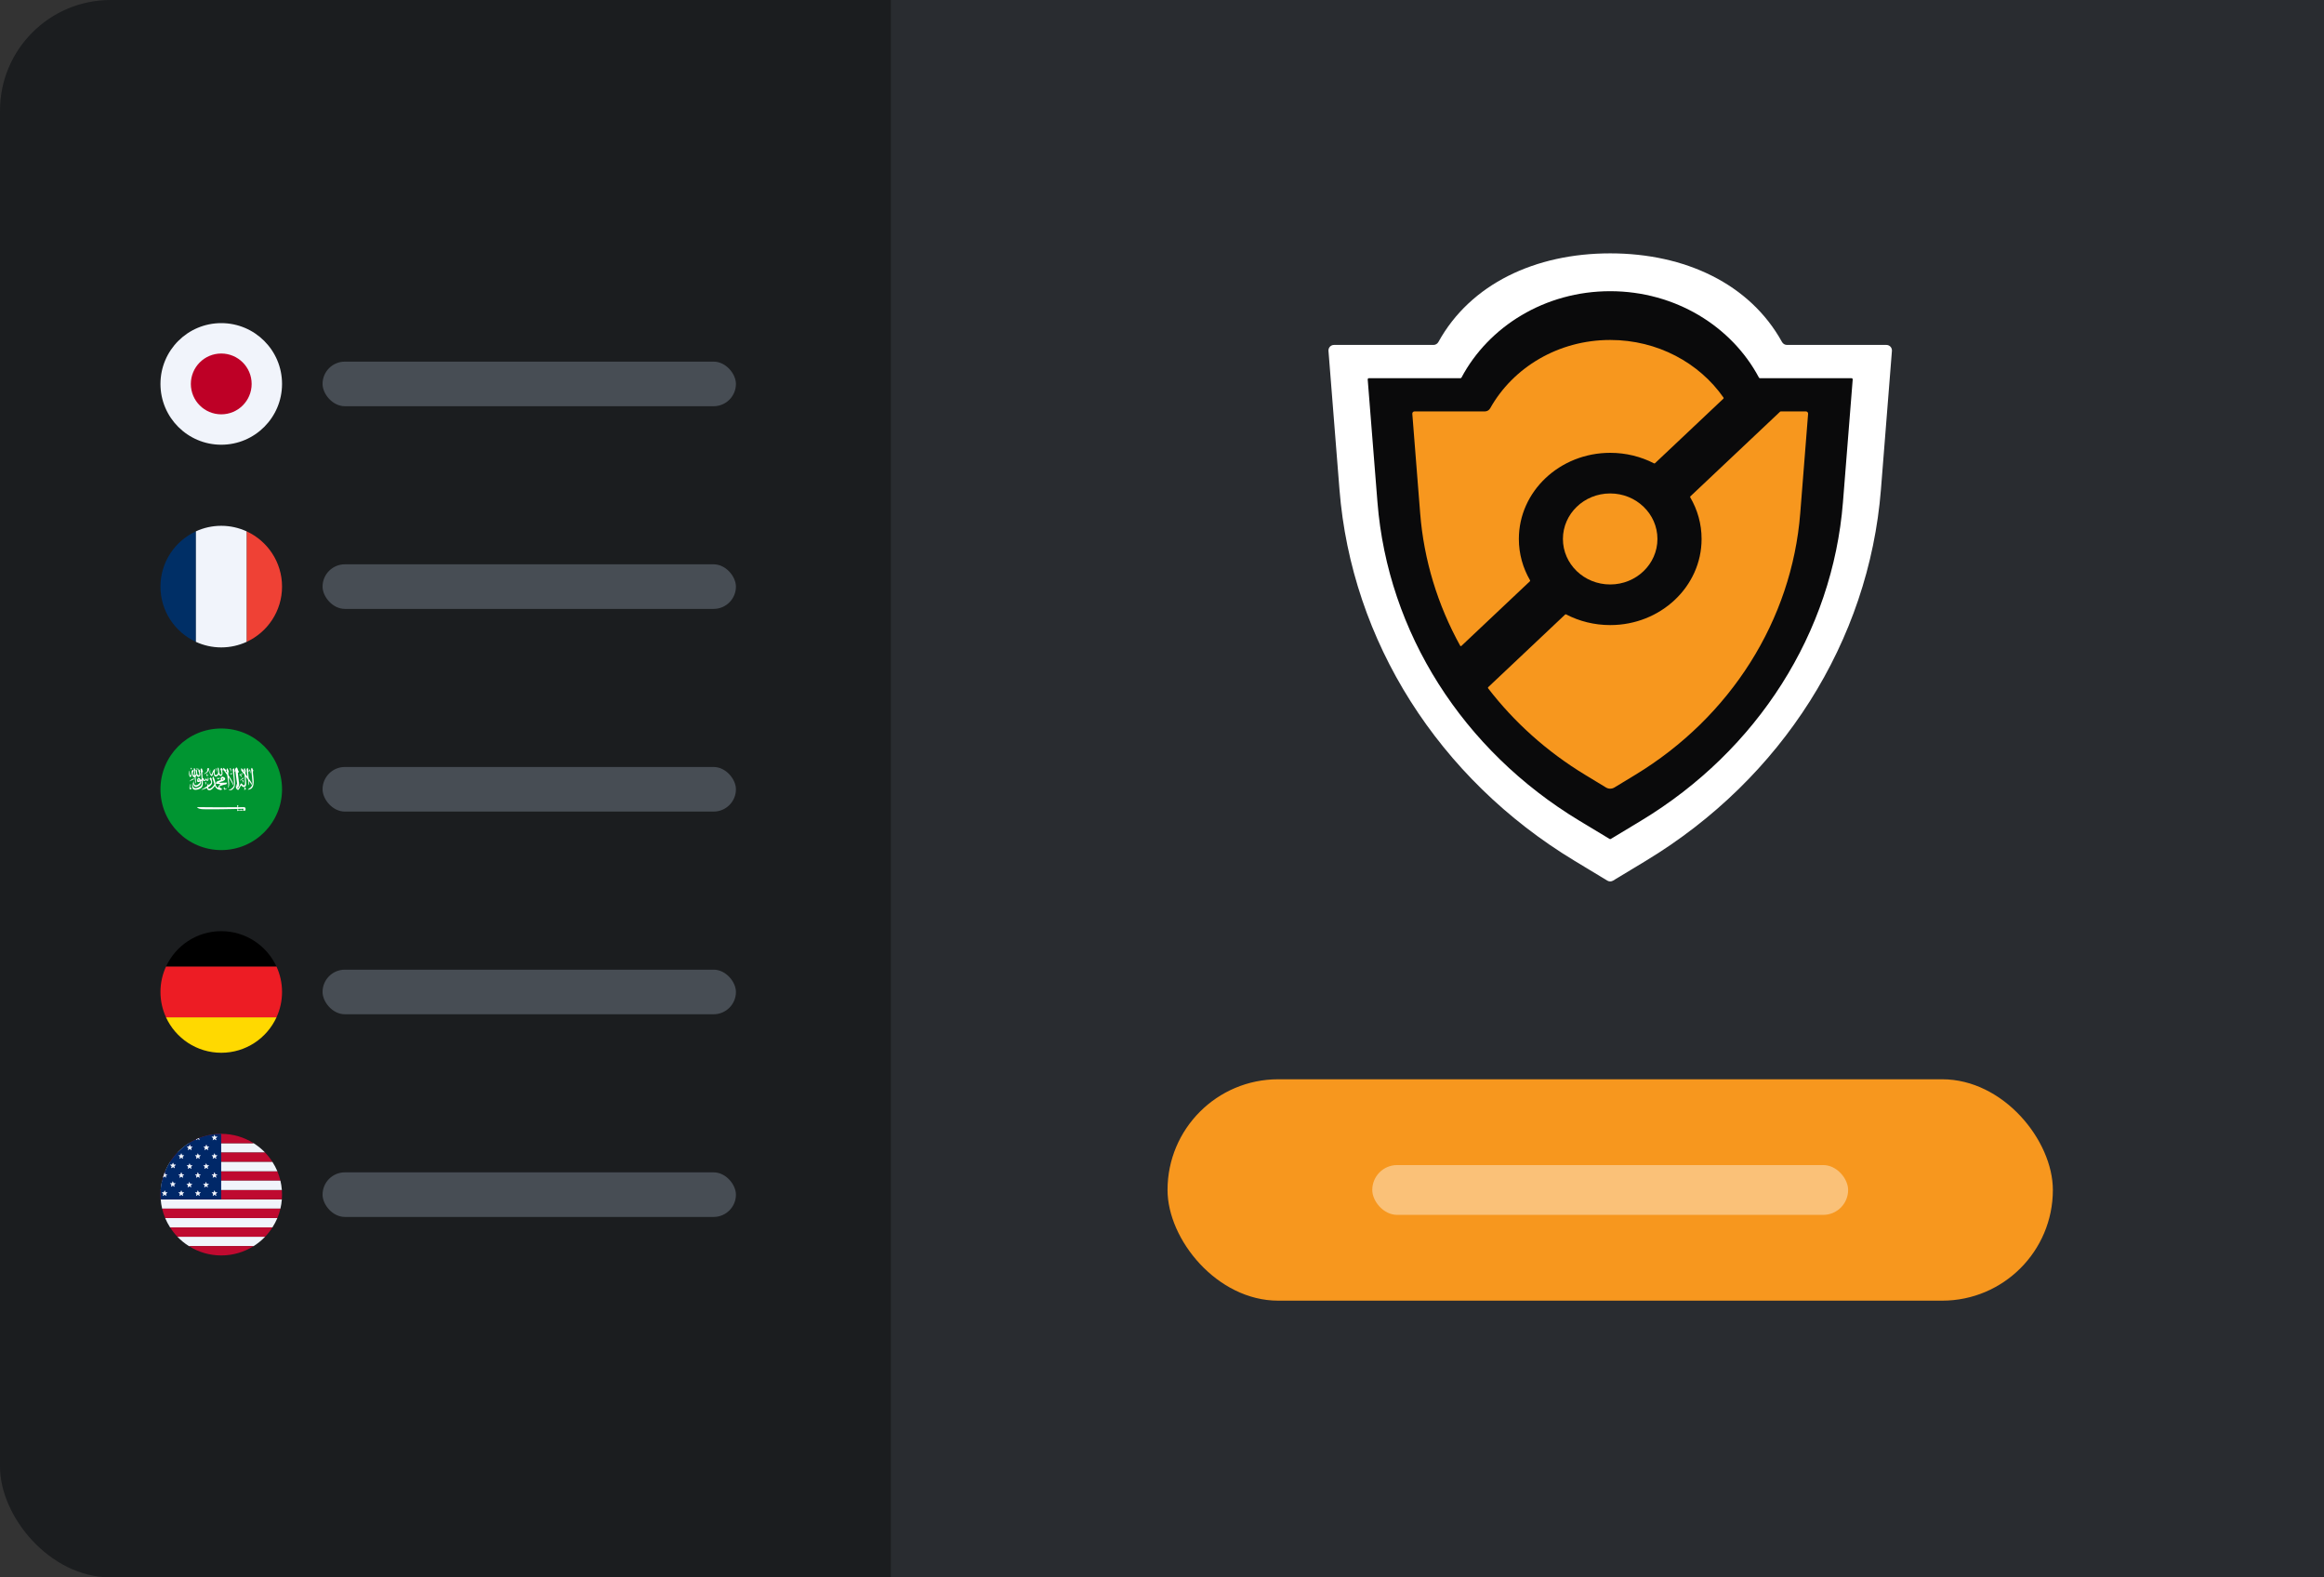 <?xml version="1.0" encoding="UTF-8"?> <svg xmlns="http://www.w3.org/2000/svg" width="420" height="285" viewBox="0 0 420 285" fill="none"><rect x="0" y="0" width="420" height="285" fill="#333333" stroke="none"/><rect width="420" height="285" rx="20" fill="#1B1D1F"></rect><path d="M50.972 69.366C50.972 75.432 46.052 80.352 39.986 80.352C33.92 80.352 29 75.432 29 69.366C29 63.3 33.92 58.38 39.986 58.38C46.052 58.38 50.972 63.295 50.972 69.366Z" fill="#F1F4FB"></path><path d="M45.478 69.367C45.478 72.402 43.021 74.859 39.985 74.859C36.95 74.859 34.492 72.402 34.492 69.367C34.492 66.331 36.95 63.873 39.985 63.873C43.016 63.873 45.478 66.331 45.478 69.367Z" fill="#BE0026"></path><rect x="58.295" y="65.338" width="74.704" height="8.056" rx="4.028" fill="#474D54"></rect><path d="M29 105.986C29 110.418 31.628 114.238 35.408 115.972V96C31.628 97.734 29 101.553 29 105.986Z" fill="#002F66"></path><path d="M50.972 105.986C50.972 101.553 48.344 97.734 44.565 96V115.972C48.344 114.238 50.972 110.418 50.972 105.986Z" fill="#EF4135"></path><path d="M39.984 95C38.351 95 36.798 95.357 35.406 96V115.972C36.798 116.61 38.351 116.972 39.984 116.972C41.618 116.972 43.166 116.61 44.563 115.972V96C43.166 95.362 41.618 95 39.984 95Z" fill="#F1F4FB"></path><rect x="58.295" y="101.958" width="74.704" height="8.056" rx="4.028" fill="#474D54"></rect><path d="M50.972 142.606C50.972 148.671 46.052 153.591 39.986 153.591C33.92 153.591 29 148.671 29 142.606C29 136.54 33.92 131.62 39.986 131.62C46.052 131.62 50.972 136.54 50.972 142.606Z" fill="#009531"></path><path d="M39.103 139.204C39.118 139.289 39.103 139.374 39.108 139.455C39.113 139.455 39.123 139.455 39.128 139.455C39.143 139.41 39.153 139.369 39.163 139.324C39.173 139.194 39.178 139.053 39.138 138.927C39.123 138.882 39.103 138.837 39.067 138.807C39.032 138.802 39.012 138.837 38.992 138.862C38.967 138.892 38.992 138.927 39.012 138.957C39.062 139.033 39.087 139.118 39.103 139.204ZM40.354 139.123C40.379 139.183 40.454 139.189 40.49 139.239C40.686 139.495 40.882 139.756 41.057 140.023C41.073 140.133 41.088 140.244 41.103 140.354L41.108 140.359C41.113 140.42 41.123 140.475 41.133 140.535C41.178 140.917 41.238 141.294 41.264 141.681C41.264 141.847 41.284 142.018 41.233 142.179C41.218 142.234 41.213 142.294 41.218 142.35C41.264 142.35 41.279 142.299 41.294 142.269C41.394 142.028 41.419 141.767 41.414 141.505L41.409 141.5C41.409 141.254 41.359 141.018 41.344 140.777C41.339 140.651 41.324 140.53 41.319 140.41C41.565 140.797 41.816 141.184 42.012 141.596C42.058 141.686 42.083 141.787 42.143 141.872C42.153 141.872 42.168 141.867 42.173 141.867C42.178 141.706 42.123 141.546 42.063 141.395C41.962 141.149 41.831 140.912 41.691 140.681C41.565 140.47 41.434 140.264 41.304 140.063C41.269 140.013 41.279 139.942 41.274 139.887C41.264 139.761 41.264 139.631 41.264 139.505C41.284 139.525 41.314 139.54 41.344 139.535C41.349 139.525 41.359 139.51 41.359 139.505C41.364 139.445 41.344 139.39 41.324 139.334C41.274 139.183 41.208 139.043 41.148 138.897C41.138 138.867 41.118 138.832 41.083 138.827C41.037 138.817 41.012 138.862 40.997 138.897C40.977 138.947 40.957 139.003 40.947 139.058C40.937 139.108 40.967 139.158 40.997 139.199C40.997 139.359 41.032 139.515 41.042 139.671C41.037 139.661 41.037 139.651 41.032 139.646C40.942 139.52 40.856 139.39 40.771 139.264C40.821 139.274 40.872 139.294 40.917 139.269C40.922 139.209 40.877 139.168 40.846 139.128C40.726 139.003 40.595 138.892 40.465 138.776C40.434 138.746 40.399 138.741 40.359 138.746C40.354 138.751 40.349 138.766 40.339 138.776C40.334 138.847 40.354 138.917 40.349 138.988C40.354 139.028 40.339 139.078 40.354 139.123ZM41.585 139.003C41.625 139.038 41.656 139.088 41.676 139.138C41.716 139.234 41.661 139.329 41.681 139.425C41.721 139.415 41.741 139.369 41.756 139.334C41.821 139.183 41.781 139.008 41.706 138.867C41.686 138.827 41.651 138.766 41.595 138.776C41.56 138.822 41.52 138.877 41.53 138.937C41.54 138.967 41.565 138.987 41.585 139.003ZM38.243 140.204C38.319 140.209 38.369 140.138 38.394 140.078C38.454 139.937 38.505 139.787 38.555 139.636C38.575 139.581 38.59 139.52 38.635 139.475C38.64 139.475 38.655 139.48 38.66 139.48C38.66 139.515 38.665 139.545 38.665 139.575C38.65 139.721 38.645 139.872 38.68 140.013C38.706 140.113 38.756 140.214 38.841 140.269C38.932 140.329 39.052 140.319 39.148 140.279C39.304 140.214 39.439 140.093 39.52 139.942C39.605 140.053 39.711 140.169 39.856 140.199C39.962 140.224 40.068 140.158 40.123 140.068C40.208 139.932 40.233 139.766 40.218 139.611C40.203 139.5 40.183 139.39 40.158 139.284C40.143 139.229 40.118 139.178 40.108 139.123C40.153 139.128 40.178 139.168 40.213 139.189C40.233 139.199 40.258 139.194 40.279 139.194C40.284 139.158 40.284 139.118 40.269 139.088C40.233 138.982 40.178 138.882 40.098 138.807C40.062 138.776 40.027 138.736 39.977 138.741C39.952 138.776 39.932 138.812 39.917 138.847C39.897 138.897 39.831 138.922 39.836 138.988C39.871 139.058 39.892 139.128 39.922 139.199C39.962 139.324 40.002 139.45 40.022 139.581C40.037 139.681 40.052 139.787 40.012 139.882C39.992 139.932 39.942 139.967 39.886 139.962C39.821 139.952 39.771 139.907 39.741 139.852C39.66 139.721 39.62 139.57 39.595 139.425C39.59 139.279 39.585 139.133 39.555 138.988C39.535 138.877 39.51 138.766 39.449 138.671C39.439 138.671 39.429 138.671 39.419 138.671C39.379 138.726 39.359 138.797 39.324 138.857C39.294 138.912 39.334 138.967 39.344 139.023C39.379 139.204 39.419 139.385 39.414 139.57C39.414 139.666 39.394 139.766 39.339 139.847C39.288 139.922 39.203 139.973 39.123 140.013C39.057 140.038 38.977 140.053 38.912 140.013C38.841 139.973 38.811 139.887 38.811 139.807C38.806 139.616 38.801 139.42 38.831 139.234C38.836 139.173 38.861 139.108 38.846 139.048C38.836 139.018 38.816 138.987 38.786 138.967C38.746 138.947 38.711 138.977 38.691 139.008C38.61 139.108 38.55 139.224 38.489 139.339C38.409 139.5 38.334 139.666 38.283 139.837C38.268 139.882 38.228 139.947 38.168 139.922C38.087 139.887 38.047 139.797 38.017 139.721C38.007 139.691 38.002 139.661 37.997 139.631C37.977 139.51 37.972 139.385 37.982 139.264C37.987 139.189 38.017 139.118 38.017 139.043C38.012 139.043 38.002 139.043 37.997 139.043C37.937 139.163 37.907 139.299 37.886 139.435C37.861 139.651 37.927 139.882 38.062 140.053C38.108 140.128 38.163 140.194 38.243 140.204ZM40.469 142.621C40.49 142.671 40.545 142.681 40.59 142.681C40.721 142.681 40.821 142.591 40.917 142.52C40.947 142.49 40.997 142.47 41.007 142.42C40.982 142.42 40.957 142.42 40.937 142.43C40.826 142.47 40.731 142.546 40.61 142.556C40.6 142.541 40.585 142.531 40.585 142.51C40.575 142.425 40.635 142.345 40.625 142.254C40.55 142.244 40.49 142.294 40.429 142.335C40.394 142.36 40.349 142.375 40.334 142.42C40.389 142.425 40.434 142.39 40.49 142.385C40.5 142.465 40.439 142.541 40.469 142.621ZM37.972 140.827C38.022 140.942 38.082 141.048 38.133 141.159C38.163 141.224 38.183 141.294 38.168 141.365C38.153 141.455 38.092 141.525 38.027 141.586C37.907 141.691 37.786 141.802 37.65 141.887C37.65 141.837 37.65 141.787 37.65 141.731C37.65 141.666 37.67 141.596 37.65 141.53C37.645 141.53 37.63 141.53 37.625 141.53C37.56 141.646 37.514 141.772 37.469 141.897C37.454 141.948 37.439 141.998 37.429 142.048C37.429 142.063 37.414 142.068 37.404 142.078C37.183 142.229 36.947 142.37 36.71 142.495C36.61 142.551 36.504 142.596 36.409 142.656C36.409 142.666 36.404 142.681 36.404 142.691C36.429 142.696 36.454 142.701 36.479 142.696C36.801 142.606 37.112 142.5 37.414 142.36C37.429 142.47 37.454 142.596 37.54 142.676C37.63 142.777 37.781 142.787 37.907 142.777C38.117 142.747 38.288 142.616 38.439 142.47C38.585 142.324 38.711 142.169 38.826 141.998C38.892 142.164 38.982 142.314 39.118 142.43C39.329 142.621 39.615 142.706 39.892 142.737C39.947 142.737 40.022 142.752 40.052 142.691C40.072 142.621 40.103 142.551 40.098 142.48C40.042 142.44 39.977 142.425 39.912 142.405C39.826 142.37 39.741 142.33 39.691 142.249C39.655 142.204 39.655 142.134 39.696 142.088C39.751 142.018 39.846 141.993 39.927 141.963C40.178 141.872 40.434 141.792 40.696 141.742C40.771 141.721 40.851 141.731 40.912 141.686C40.962 141.641 40.977 141.571 40.997 141.51C41.012 141.475 41.012 141.435 41.007 141.4C40.932 141.39 40.861 141.4 40.791 141.405C40.49 141.42 40.193 141.425 39.897 141.425C39.776 141.425 39.655 141.425 39.53 141.42C39.721 141.314 39.932 141.239 40.138 141.164C40.178 141.138 40.218 141.179 40.264 141.179C40.264 141.159 40.264 141.143 40.264 141.123C40.374 141.078 40.49 141.038 40.575 140.953C40.645 140.887 40.696 140.797 40.691 140.696C40.691 140.591 40.615 140.51 40.53 140.46C40.424 140.395 40.309 140.324 40.183 140.329C40.113 140.329 40.047 140.365 40.002 140.42C39.942 140.5 39.887 140.591 39.867 140.696C39.861 140.777 39.892 140.857 39.932 140.922C39.756 140.973 39.585 141.038 39.414 141.103C39.329 141.138 39.243 141.164 39.173 141.214C39.103 141.259 39.072 141.344 39.052 141.42C39.037 141.475 39.007 141.53 39.022 141.586C39.052 141.616 39.097 141.611 39.138 141.621C39.253 141.626 39.374 141.626 39.489 141.636C39.6 141.646 39.716 141.661 39.806 141.726C39.821 141.736 39.841 141.747 39.846 141.767C39.701 141.827 39.555 141.917 39.495 142.073C39.459 142.154 39.469 142.244 39.489 142.33C39.324 142.284 39.158 142.199 39.077 142.053C38.977 141.877 38.967 141.666 38.932 141.47C38.912 141.339 38.881 141.214 38.856 141.083V141.103C38.801 140.862 38.7 140.636 38.6 140.41C38.58 140.365 38.565 140.314 38.535 140.274C38.479 140.304 38.464 140.38 38.439 140.435C38.404 140.5 38.389 140.576 38.414 140.646C38.484 140.842 38.55 141.033 38.61 141.234L38.615 141.244C38.635 141.324 38.665 141.405 38.685 141.485L38.691 141.49C38.706 141.556 38.726 141.621 38.746 141.691C38.64 141.897 38.505 142.088 38.334 142.244C38.208 142.355 38.067 142.465 37.896 142.495C37.816 142.505 37.725 142.51 37.66 142.455C37.61 142.41 37.6 142.335 37.605 142.269C37.781 142.179 37.937 142.048 38.072 141.907C38.183 141.802 38.278 141.671 38.324 141.525C38.354 141.405 38.344 141.279 38.324 141.164C38.313 141.133 38.309 141.098 38.298 141.068C38.278 141.003 38.258 140.932 38.228 140.867C38.253 140.862 38.278 140.857 38.303 140.852C38.309 140.782 38.263 140.721 38.228 140.671C38.183 140.611 38.133 140.545 38.077 140.5C38.057 140.48 38.017 140.47 37.997 140.495C37.962 140.535 37.947 140.586 37.922 140.631C37.901 140.676 37.876 140.726 37.886 140.777C37.891 140.792 37.942 140.812 37.972 140.827ZM40.148 140.641C40.228 140.646 40.289 140.701 40.354 140.736C40.379 140.751 40.399 140.767 40.419 140.787C40.339 140.832 40.243 140.837 40.153 140.857C40.138 140.797 40.138 140.731 40.128 140.671C40.133 140.661 40.143 140.646 40.148 140.641ZM39.59 140.646C39.58 140.646 39.57 140.646 39.56 140.651C39.53 140.616 39.51 140.581 39.495 140.54C39.484 140.51 39.474 140.47 39.439 140.46C39.419 140.505 39.419 140.555 39.419 140.606C39.409 140.626 39.404 140.651 39.394 140.676C39.379 140.676 39.364 140.676 39.349 140.676C39.309 140.621 39.294 140.555 39.278 140.49C39.273 140.485 39.263 140.47 39.263 140.465C39.238 140.56 39.228 140.671 39.288 140.762C39.309 140.797 39.354 140.822 39.389 140.807C39.434 140.792 39.444 140.741 39.464 140.701C39.474 140.701 39.484 140.701 39.495 140.701C39.52 140.726 39.54 140.756 39.58 140.756C39.64 140.762 39.685 140.701 39.696 140.651C39.711 140.566 39.685 140.47 39.64 140.395C39.605 140.45 39.625 140.515 39.62 140.576C39.605 140.596 39.6 140.621 39.59 140.646ZM45.178 139.54C45.188 139.601 45.178 139.666 45.199 139.721C45.204 139.721 45.219 139.721 45.224 139.721C45.264 139.641 45.269 139.55 45.269 139.465C45.264 139.304 45.234 139.133 45.143 138.998C45.088 138.993 45.068 139.058 45.048 139.098C45.028 139.133 45.043 139.173 45.063 139.204C45.128 139.299 45.163 139.42 45.178 139.54ZM43.917 141.4C43.972 141.395 43.992 141.334 44.018 141.289C44.053 141.169 44.002 141.038 43.917 140.947C43.897 140.922 43.862 140.912 43.832 140.922C43.791 140.947 43.761 140.993 43.766 141.043C43.827 141.083 43.892 141.123 43.917 141.194C43.952 141.264 43.902 141.334 43.917 141.4ZM43.314 140.103C43.329 140.103 43.349 140.108 43.364 140.103C43.389 140.103 43.394 140.073 43.41 140.058C43.48 140.128 43.52 140.219 43.56 140.304C43.575 140.334 43.59 140.37 43.615 140.395C43.651 140.4 43.656 140.349 43.661 140.324C43.666 140.199 43.656 140.073 43.661 139.952C43.671 139.927 43.676 139.892 43.701 139.872C43.746 139.867 43.776 139.907 43.822 139.897C43.822 139.872 43.832 139.847 43.822 139.822C43.801 139.787 43.781 139.751 43.766 139.711C43.756 139.706 43.741 139.701 43.731 139.691C43.671 139.721 43.621 139.771 43.6 139.837C43.59 139.917 43.6 140.003 43.611 140.083C43.615 140.123 43.615 140.163 43.595 140.199C43.56 140.158 43.545 140.098 43.52 140.048C43.485 139.973 43.45 139.902 43.394 139.842C43.374 139.842 43.344 139.837 43.329 139.857C43.304 139.877 43.304 139.907 43.304 139.932C43.314 139.967 43.314 140.008 43.304 140.048C43.304 140.078 43.309 140.088 43.314 140.103ZM41.746 139.641C41.721 139.686 41.721 139.736 41.701 139.787C41.696 139.807 41.676 139.807 41.661 139.807C41.645 139.771 41.625 139.731 41.61 139.691C41.605 139.691 41.595 139.686 41.59 139.686C41.565 139.761 41.58 139.842 41.62 139.907C41.681 139.917 41.716 139.867 41.761 139.842C41.796 139.857 41.826 139.882 41.857 139.902C41.887 139.912 41.912 139.892 41.937 139.877C41.942 139.867 41.947 139.852 41.952 139.837C41.962 139.756 41.962 139.681 41.937 139.606C41.927 139.606 41.922 139.611 41.912 139.611C41.907 139.621 41.902 139.636 41.897 139.651C41.877 139.701 41.882 139.777 41.821 139.797C41.786 139.761 41.776 139.711 41.766 139.661C41.761 139.656 41.751 139.646 41.746 139.641ZM37.153 141.827C37.163 141.822 37.178 141.817 37.183 141.812C37.228 141.757 37.253 141.686 37.268 141.616C37.288 141.546 37.273 141.47 37.263 141.4C37.253 141.324 37.117 141.279 37.082 141.36C37.057 141.405 37.037 141.465 37.072 141.51C37.102 141.546 37.153 141.525 37.188 141.525C37.188 141.581 37.193 141.636 37.183 141.691C37.173 141.742 37.158 141.782 37.153 141.827ZM42.073 139.214C42.098 139.4 42.123 139.586 42.148 139.772C42.183 140.058 42.213 140.344 42.233 140.631C42.254 140.917 42.264 141.204 42.284 141.485C42.294 141.596 42.299 141.706 42.294 141.822C42.284 141.978 42.203 142.128 42.098 142.244C41.962 142.395 41.811 142.541 41.63 142.631C41.54 142.681 41.424 142.686 41.339 142.747C41.339 142.752 41.339 142.767 41.339 142.772C41.404 142.797 41.475 142.787 41.545 142.782C41.671 142.772 41.801 142.767 41.912 142.706C42.048 142.626 42.143 142.495 42.243 142.38C42.374 142.234 42.429 142.038 42.455 141.842C42.475 141.651 42.48 141.46 42.465 141.274C42.46 140.968 42.434 140.661 42.399 140.354C42.369 140.033 42.319 139.711 42.334 139.385C42.359 139.41 42.394 139.42 42.434 139.415C42.44 139.379 42.44 139.349 42.429 139.319C42.399 139.229 42.379 139.138 42.354 139.048C42.349 139.023 42.339 138.998 42.334 138.967L42.329 138.957C42.314 138.902 42.299 138.847 42.269 138.797C42.249 138.802 42.223 138.797 42.213 138.817C42.173 138.872 42.118 138.912 42.073 138.967C42.032 139.008 42.042 139.073 42.053 139.123C42.058 139.153 42.068 139.183 42.073 139.214ZM43.862 140.581C43.721 140.711 43.555 140.812 43.414 140.942C43.384 140.968 43.379 141.003 43.379 141.038C43.435 141.038 43.475 140.998 43.515 140.968C43.626 140.877 43.746 140.807 43.872 140.736C43.912 140.711 43.967 140.696 44.002 140.656C44.018 140.606 44.008 140.545 43.998 140.495C43.932 140.495 43.902 140.545 43.862 140.581ZM44.435 140.621C44.435 140.51 44.415 140.405 44.415 140.299C44.54 140.48 44.676 140.666 44.802 140.847C44.822 140.882 44.822 140.917 44.832 140.953C44.852 141.078 44.867 141.209 44.882 141.339C44.892 141.49 44.887 141.646 44.882 141.797C44.887 141.822 44.877 141.877 44.917 141.872C44.952 141.812 44.967 141.742 44.983 141.676C44.992 141.596 44.987 141.515 44.998 141.44C44.987 141.319 44.987 141.194 44.977 141.073C45.118 141.259 45.254 141.445 45.38 141.641C45.42 141.706 45.455 141.782 45.5 141.842C45.505 141.842 45.52 141.842 45.52 141.842C45.525 141.742 45.525 141.646 45.505 141.551C45.445 141.339 45.304 141.169 45.184 140.993C45.103 140.872 45.018 140.757 44.942 140.636C44.927 140.495 44.917 140.354 44.907 140.214C44.887 140.008 44.852 139.596 44.852 139.596C44.852 139.535 44.847 139.475 44.847 139.415C44.862 139.425 44.877 139.43 44.892 139.44C44.902 139.435 44.917 139.43 44.927 139.425C44.942 139.39 44.942 139.354 44.932 139.319C44.897 139.194 44.867 139.063 44.832 138.937C44.807 138.867 44.797 138.797 44.751 138.746C44.726 138.746 44.701 138.756 44.686 138.776C44.641 138.832 44.606 138.897 44.581 138.957C44.555 139.008 44.59 139.053 44.59 139.103C44.596 139.359 44.626 139.616 44.661 139.877C44.686 140.033 44.716 140.189 44.736 140.349C44.621 140.189 44.505 140.028 44.389 139.867C44.385 139.696 44.364 139.525 44.359 139.359C44.385 139.374 44.41 139.385 44.435 139.39C44.435 139.364 44.435 139.334 44.425 139.309C44.374 139.143 44.314 138.988 44.254 138.827C44.244 138.807 44.229 138.761 44.199 138.776C44.133 138.832 44.093 138.912 44.073 138.993C44.053 139.063 44.083 139.128 44.108 139.189C44.113 139.294 44.133 139.4 44.138 139.505C44.073 139.425 44.018 139.334 43.957 139.249C43.977 139.249 43.998 139.249 44.023 139.249C44.028 139.239 44.038 139.229 44.043 139.219C44.038 139.194 44.033 139.173 44.013 139.153C43.917 139.053 43.801 138.972 43.716 138.862C43.686 138.827 43.646 138.786 43.595 138.812C43.595 138.832 43.59 138.847 43.59 138.867C43.595 138.952 43.595 139.033 43.585 139.113C43.57 139.209 43.641 139.279 43.696 139.344C43.862 139.545 44.018 139.756 44.183 139.957C44.199 140.028 44.194 140.098 44.203 140.169C44.209 140.274 44.224 140.375 44.224 140.48L44.229 140.485C44.249 140.862 44.289 141.234 44.269 141.606C44.264 141.676 44.244 141.752 44.199 141.812C44.168 141.857 44.113 141.882 44.063 141.892C43.998 141.902 43.942 141.862 43.897 141.822C43.812 141.747 43.771 141.636 43.681 141.566C43.646 141.535 43.59 141.535 43.555 141.566C43.495 141.621 43.455 141.691 43.414 141.762C43.314 141.922 43.229 142.093 43.148 142.264C43.123 142.314 43.098 142.365 43.053 142.4C43.017 142.43 42.967 142.43 42.937 142.4C42.897 142.36 42.877 142.304 42.847 142.254C42.877 142.279 42.912 142.299 42.947 142.294C43.013 142.294 43.058 142.239 43.088 142.189C43.158 142.058 43.203 141.912 43.218 141.767C43.244 141.551 43.193 141.334 43.153 141.123C43.143 140.988 43.118 140.847 43.108 140.711L43.103 140.706C43.083 140.495 43.053 140.284 43.028 140.073C43.013 139.912 42.987 139.756 42.982 139.596C43.043 139.601 43.118 139.586 43.143 139.525C43.178 139.465 43.148 139.395 43.118 139.339C43.043 139.229 42.997 139.098 42.952 138.972C42.927 138.897 42.912 138.822 42.872 138.751C42.847 138.711 42.806 138.676 42.756 138.676C42.706 138.671 42.656 138.701 42.63 138.741C42.57 138.817 42.515 138.902 42.5 139.003C42.475 139.128 42.505 139.259 42.54 139.379C42.57 139.495 42.58 139.611 42.595 139.726C42.636 140.023 42.676 140.324 42.711 140.616C42.736 140.807 42.761 140.998 42.786 141.189C42.816 141.46 42.882 141.726 42.852 141.998C42.842 142.053 42.827 142.113 42.811 142.169C42.806 142.088 42.781 142.008 42.781 141.922C42.776 141.827 42.791 141.726 42.766 141.631C42.761 141.631 42.751 141.626 42.746 141.626C42.711 141.706 42.696 141.787 42.676 141.872C42.646 142.043 42.605 142.219 42.656 142.39C42.691 142.505 42.791 142.576 42.877 142.646C42.927 142.681 42.972 142.722 43.033 142.722C43.078 142.722 43.113 142.686 43.138 142.656C43.244 142.52 43.324 142.36 43.394 142.204C43.435 142.113 43.48 142.013 43.55 141.938C43.57 141.917 43.585 141.892 43.615 141.897C43.656 141.948 43.691 142.008 43.736 142.053C43.827 142.154 43.962 142.204 44.098 142.209C44.214 142.214 44.319 142.139 44.389 142.043C44.485 141.902 44.495 141.726 44.5 141.566L44.495 141.556C44.47 141.244 44.45 140.932 44.435 140.621ZM36.359 142.35C36.479 142.244 36.565 142.098 36.61 141.943C36.665 141.736 36.67 141.52 36.655 141.304C36.655 141.214 36.655 141.123 36.645 141.033C36.64 141.013 36.65 140.993 36.655 140.973C36.665 140.973 36.675 140.973 36.68 140.973C36.705 141.053 36.786 141.098 36.866 141.108C36.947 141.113 37.037 141.093 37.107 141.048C37.148 141.023 37.173 140.988 37.203 140.958C37.213 140.947 37.228 140.942 37.238 140.953C37.263 140.983 37.283 141.018 37.319 141.038C37.384 141.078 37.459 141.083 37.535 141.073C37.585 141.058 37.635 141.023 37.65 140.973C37.68 140.882 37.69 140.782 37.685 140.681C37.68 140.621 37.675 140.555 37.65 140.495C37.6 140.5 37.565 140.53 37.535 140.571C37.514 140.591 37.54 140.611 37.545 140.636C37.565 140.681 37.565 140.736 37.56 140.787C37.56 140.837 37.53 140.892 37.474 140.902C37.424 140.907 37.379 140.862 37.354 140.822C37.303 140.741 37.303 140.641 37.288 140.545C37.278 140.545 37.268 140.545 37.263 140.54C37.228 140.636 37.203 140.731 37.143 140.817C37.102 140.872 37.047 140.927 36.977 140.932C36.926 140.937 36.881 140.902 36.861 140.857C36.821 140.782 36.836 140.691 36.836 140.611C36.841 140.581 36.811 140.54 36.776 140.56C36.715 140.596 36.675 140.656 36.615 140.696C36.605 140.515 36.595 140.334 36.58 140.153C36.57 139.937 36.544 139.716 36.535 139.5C36.555 139.515 36.575 139.545 36.61 139.54C36.635 139.54 36.65 139.515 36.665 139.495C36.675 139.445 36.675 139.39 36.655 139.344C36.605 139.229 36.57 139.113 36.529 138.993C36.509 138.927 36.489 138.867 36.454 138.807C36.409 138.812 36.379 138.852 36.349 138.877C36.313 138.912 36.278 138.952 36.258 139.003C36.243 139.053 36.273 139.098 36.293 139.143C36.293 139.173 36.293 139.199 36.293 139.229C36.293 139.329 36.303 139.425 36.313 139.525C36.318 139.555 36.318 139.586 36.323 139.616L36.328 139.626C36.334 139.721 36.354 139.817 36.359 139.917L36.364 139.922C36.394 140.219 36.439 140.51 36.444 140.807C36.389 140.832 36.339 140.872 36.283 140.897C36.233 140.792 36.158 140.701 36.067 140.626C36.017 140.581 35.956 140.54 35.886 140.55C35.816 140.566 35.766 140.621 35.73 140.676C35.685 140.746 35.63 140.827 35.63 140.917C35.63 141.003 35.635 141.093 35.635 141.179C35.645 141.204 35.655 141.234 35.68 141.249C35.745 141.284 35.826 141.309 35.906 141.284C35.992 141.259 36.082 141.229 36.168 141.204C36.173 141.264 36.178 141.324 36.153 141.38C36.138 141.415 36.112 141.445 36.092 141.47C36.007 141.566 35.911 141.651 35.806 141.721C35.7 141.797 35.58 141.862 35.449 141.877C35.358 141.892 35.258 141.867 35.198 141.802C35.077 141.661 35.047 141.47 35.062 141.289C35.072 141.234 35.077 141.174 35.072 141.113C35.027 141.138 35.017 141.194 35.002 141.239C34.977 141.345 34.956 141.455 34.956 141.566C34.956 141.681 34.956 141.797 35.007 141.902C35.072 142.033 35.193 142.144 35.338 142.164C35.519 142.189 35.695 142.108 35.846 142.023C36.052 141.907 36.243 141.742 36.318 141.51L36.323 141.5C36.353 141.38 36.339 141.259 36.339 141.133C36.379 141.108 36.419 141.083 36.464 141.063C36.469 141.199 36.459 141.334 36.464 141.47C36.469 141.566 36.459 141.661 36.439 141.757L36.434 141.767C36.404 141.887 36.323 141.988 36.223 142.063C36.067 142.194 35.876 142.289 35.68 142.35C35.57 142.385 35.449 142.405 35.333 142.405C35.208 142.405 35.077 142.36 34.992 142.264C34.891 142.154 34.861 141.998 34.846 141.847C34.846 141.777 34.841 141.701 34.846 141.631C34.871 141.53 34.891 141.415 34.851 141.309C34.766 141.465 34.74 141.646 34.72 141.822C34.705 142.033 34.73 142.244 34.821 142.44C34.846 142.5 34.891 142.561 34.946 142.601C35.052 142.676 35.183 142.701 35.308 142.706C35.529 142.711 35.745 142.656 35.947 142.581C36.087 142.52 36.238 142.455 36.359 142.35ZM35.856 141.008C35.801 140.963 35.826 140.887 35.841 140.827C35.851 140.822 35.861 140.817 35.871 140.812C35.906 140.822 35.941 140.832 35.972 140.857C36.012 140.892 36.042 140.932 36.072 140.973C36.002 141.003 35.926 141.028 35.856 141.008ZM34.856 140.877C34.921 140.852 34.992 140.837 35.057 140.807C35.062 140.757 35.062 140.706 35.057 140.661C35.037 140.661 35.017 140.656 35.002 140.661C34.871 140.701 34.74 140.757 34.62 140.832C34.459 140.937 34.308 141.058 34.208 141.219C34.268 141.189 34.318 141.143 34.379 141.108C34.529 141.023 34.69 140.942 34.856 140.877ZM34.469 142.4C34.414 142.42 34.379 142.365 34.363 142.324C34.323 142.189 34.358 142.048 34.399 141.917C34.439 141.827 34.419 141.726 34.414 141.631C34.404 141.631 34.394 141.631 34.389 141.631C34.353 141.716 34.343 141.807 34.308 141.887C34.263 142.003 34.243 142.123 34.243 142.244C34.243 142.335 34.243 142.425 34.268 142.51C34.288 142.571 34.343 142.631 34.414 142.626C34.499 142.626 34.565 142.551 34.585 142.475C34.605 142.41 34.62 142.335 34.59 142.269C34.529 142.289 34.519 142.365 34.469 142.4ZM44.294 145.903C44.224 145.842 44.123 145.832 44.033 145.832C43.691 145.832 43.354 145.842 43.017 145.847C43.017 145.812 43.012 145.777 43.017 145.742C43.038 145.697 43.088 145.656 43.078 145.606C43.058 145.551 43.023 145.511 42.987 145.465C42.972 145.465 42.952 145.465 42.937 145.465C42.902 145.511 42.867 145.556 42.847 145.611C42.831 145.672 42.887 145.717 42.917 145.762C42.917 145.792 42.917 145.822 42.917 145.847C41.671 145.862 40.419 145.863 39.173 145.857C38.937 145.863 38.7 145.852 38.464 145.852C37.831 145.852 37.198 145.842 36.565 145.837C36.248 145.837 35.926 145.827 35.61 145.827C35.69 145.953 35.821 146.038 35.956 146.089C36.188 146.169 36.429 146.189 36.675 146.204C36.937 146.219 37.198 146.209 37.459 146.219C38.288 146.229 39.118 146.224 39.947 146.209C40.706 146.204 41.465 146.184 42.218 146.169C42.46 146.164 42.696 146.154 42.932 146.154C42.932 146.189 42.932 146.224 42.932 146.254C42.907 146.29 42.882 146.325 42.857 146.36C42.857 146.435 42.917 146.501 42.967 146.551C42.972 146.551 42.987 146.551 42.992 146.551C43.023 146.516 43.048 146.476 43.073 146.435C43.193 146.435 43.319 146.425 43.445 146.425C43.46 146.466 43.5 146.486 43.535 146.501C43.575 146.491 43.615 146.461 43.626 146.415C43.756 146.415 43.892 146.41 44.023 146.41C44.048 146.445 44.078 146.476 44.123 146.491C44.188 146.511 44.259 146.496 44.304 146.445C44.374 146.365 44.384 146.254 44.384 146.154C44.379 146.069 44.364 145.968 44.294 145.903ZM43.992 146.32C43.872 146.33 43.751 146.325 43.631 146.33C43.615 146.29 43.575 146.26 43.535 146.26C43.505 146.265 43.485 146.285 43.465 146.3C43.465 146.31 43.46 146.325 43.46 146.335C43.339 146.345 43.218 146.345 43.098 146.345C43.078 146.315 43.053 146.285 43.028 146.254C43.028 146.219 43.028 146.184 43.028 146.149C43.354 146.139 43.681 146.129 44.008 146.124C43.987 146.184 43.967 146.254 43.992 146.32ZM44.339 142.51C44.329 142.445 44.384 142.395 44.4 142.33C44.395 142.319 44.389 142.309 44.384 142.299C44.324 142.264 44.249 142.269 44.183 142.284C44.138 142.294 44.148 142.35 44.148 142.385C44.178 142.41 44.239 142.42 44.239 142.47C44.244 142.561 44.108 142.571 44.108 142.656C44.103 142.706 44.168 142.711 44.203 142.706C44.294 142.691 44.379 142.646 44.45 142.586C44.45 142.561 44.45 142.541 44.45 142.515C44.415 142.51 44.379 142.51 44.339 142.51ZM45.776 140.269C45.746 139.947 45.686 139.631 45.696 139.304C45.726 139.324 45.756 139.344 45.797 139.344C45.802 139.304 45.797 139.259 45.776 139.219C45.716 139.088 45.656 138.952 45.596 138.822C45.581 138.792 45.565 138.756 45.535 138.731C45.505 138.731 45.49 138.756 45.47 138.776C45.435 138.822 45.395 138.867 45.38 138.927C45.364 138.987 45.395 139.048 45.4 139.108C45.415 139.249 45.445 139.39 45.45 139.53C45.45 139.53 45.46 139.631 45.47 139.711C45.48 139.787 45.49 139.862 45.495 139.932C45.545 140.364 45.591 140.802 45.621 141.234C45.631 141.445 45.636 141.666 45.56 141.872C45.5 142.048 45.374 142.199 45.234 142.314C45.123 142.41 44.998 142.49 44.882 142.576C44.847 142.606 44.802 142.631 44.786 142.681C44.872 142.696 44.962 142.666 45.048 142.646C45.244 142.601 45.43 142.5 45.56 142.34C45.686 142.189 45.756 142.003 45.792 141.812L45.797 141.807C45.827 141.631 45.842 141.45 45.842 141.269C45.837 140.942 45.812 140.606 45.776 140.269ZM34.419 140.39C34.474 140.38 34.509 140.329 34.534 140.289C34.6 140.179 34.625 140.048 34.64 139.922C34.645 139.877 34.655 139.827 34.66 139.782L34.665 139.777C34.685 139.671 34.71 139.565 34.755 139.47C34.76 139.47 34.776 139.465 34.776 139.465C34.791 139.51 34.791 139.555 34.786 139.601C34.766 139.676 34.76 139.756 34.76 139.837C34.755 140.003 34.776 140.184 34.876 140.314C34.951 140.41 35.072 140.445 35.188 140.445C35.203 140.651 35.233 140.852 35.253 141.058L35.258 141.068C35.263 141.138 35.273 141.209 35.278 141.279C35.293 141.37 35.283 141.46 35.298 141.551C35.303 141.551 35.318 141.551 35.318 141.551C35.358 141.485 35.394 141.41 35.399 141.329C35.409 141.133 35.379 140.937 35.374 140.736C35.369 140.601 35.353 140.47 35.343 140.334C35.394 140.294 35.439 140.244 35.469 140.189C35.489 140.153 35.509 140.113 35.534 140.078C35.539 140.078 35.554 140.078 35.559 140.078C35.585 140.143 35.595 140.214 35.64 140.269C35.7 140.354 35.821 140.39 35.921 140.354C36.012 140.324 36.097 140.274 36.148 140.199C36.218 140.098 36.213 139.967 36.203 139.847C36.183 139.696 36.138 139.545 36.102 139.4C36.127 139.395 36.168 139.4 36.183 139.369C36.203 139.339 36.188 139.304 36.183 139.274C36.163 139.234 36.142 139.194 36.107 139.158C36.067 139.113 36.037 139.058 35.977 139.033C35.931 139.053 35.911 139.098 35.881 139.133C35.861 139.163 35.826 139.189 35.826 139.229C35.836 139.294 35.866 139.354 35.891 139.415C35.956 139.586 36.012 139.766 36.032 139.947C36.037 139.988 36.017 140.043 35.977 140.053C35.901 140.063 35.826 140.058 35.766 140.013C35.715 139.973 35.685 139.912 35.67 139.852C35.635 139.711 35.59 139.565 35.61 139.415C35.635 139.274 35.58 139.123 35.469 139.033C35.449 139.013 35.434 139.038 35.424 139.058C35.389 139.163 35.374 139.284 35.404 139.39C35.434 139.53 35.464 139.671 35.489 139.812C35.474 139.917 35.414 140.018 35.328 140.078C35.323 140.048 35.323 140.018 35.318 139.983C35.313 139.947 35.313 139.907 35.303 139.872C35.283 139.681 35.263 139.485 35.248 139.289C35.283 139.274 35.308 139.244 35.323 139.204C35.323 139.088 35.263 138.982 35.213 138.882C35.188 138.837 35.167 138.786 35.117 138.766C35.067 138.807 35.032 138.862 35.012 138.922C34.997 138.977 35.037 139.023 35.052 139.073C35.042 139.184 35.092 139.284 35.102 139.39C35.112 139.5 35.117 139.616 35.132 139.731C35.137 139.857 35.152 139.978 35.163 140.103C35.122 140.103 35.082 140.093 35.052 140.073C34.987 140.033 34.956 139.952 34.926 139.887C34.921 139.862 34.911 139.837 34.906 139.812C34.896 139.741 34.881 139.671 34.896 139.601C34.901 139.51 34.941 139.43 34.962 139.339C34.971 139.279 34.982 139.219 34.971 139.163C34.962 139.118 34.916 139.078 34.871 139.088C34.811 139.098 34.766 139.148 34.73 139.199C34.665 139.294 34.615 139.405 34.585 139.515L34.58 139.525C34.529 139.696 34.549 139.882 34.484 140.048C34.469 140.078 34.449 140.118 34.409 140.113C34.358 140.093 34.333 140.038 34.308 139.988C34.258 139.852 34.238 139.706 34.223 139.56C34.213 139.46 34.223 139.354 34.213 139.254C34.203 139.254 34.193 139.254 34.182 139.254C34.142 139.354 34.122 139.465 34.122 139.575L34.117 139.586C34.117 139.827 34.157 140.068 34.263 140.284C34.303 140.339 34.348 140.405 34.419 140.39ZM35.62 139.033C35.675 139.043 35.72 139.008 35.745 138.967C35.771 138.982 35.786 139.008 35.806 139.033C35.826 139.043 35.851 139.043 35.876 139.038C35.916 139.028 35.926 138.982 35.936 138.947C35.941 138.912 35.947 138.857 35.906 138.842C35.891 138.882 35.891 138.967 35.826 138.957C35.771 138.922 35.771 138.847 35.771 138.792C35.766 138.792 35.755 138.792 35.751 138.792C35.725 138.847 35.71 138.907 35.66 138.942C35.64 138.952 35.61 138.952 35.6 138.927C35.575 138.887 35.585 138.842 35.58 138.802C35.575 138.791 35.57 138.776 35.565 138.766C35.559 138.766 35.55 138.761 35.55 138.761C35.514 138.807 35.504 138.862 35.509 138.917C35.534 138.957 35.565 139.018 35.62 139.033ZM37.635 139.339C37.67 139.339 37.705 139.334 37.726 139.304C37.736 139.269 37.715 139.234 37.711 139.204C37.736 139.138 37.766 139.073 37.776 139.003C37.786 138.942 37.786 138.867 37.746 138.817C37.705 138.766 37.625 138.761 37.57 138.792C37.51 138.822 37.464 138.877 37.439 138.942C37.404 139.053 37.414 139.183 37.504 139.259C37.374 139.44 37.203 139.586 37.022 139.716C36.972 139.756 36.911 139.787 36.866 139.832C36.866 139.837 36.866 139.857 36.866 139.862C36.937 139.867 37.002 139.832 37.067 139.802C37.288 139.691 37.499 139.545 37.635 139.339ZM37.565 139.013C37.58 138.982 37.595 138.952 37.625 138.937C37.66 138.993 37.62 139.048 37.6 139.098C37.595 139.098 37.585 139.093 37.58 139.093C37.565 139.073 37.565 139.043 37.565 139.013ZM34.569 138.862C34.584 138.942 34.569 139.028 34.554 139.108L34.549 139.118C34.539 139.153 34.529 139.189 34.519 139.219C34.575 139.128 34.63 139.028 34.645 138.922C34.65 138.857 34.655 138.776 34.605 138.731C34.564 138.711 34.514 138.736 34.484 138.766C34.454 138.797 34.414 138.837 34.424 138.887C34.469 138.932 34.514 138.847 34.569 138.862ZM37.504 139.721C37.494 139.721 37.484 139.721 37.474 139.721C37.429 139.761 37.389 139.812 37.359 139.867C37.319 139.932 37.288 140.008 37.298 140.088C37.313 140.143 37.349 140.194 37.404 140.214C37.454 140.229 37.509 140.209 37.55 140.179C37.62 140.133 37.665 140.048 37.675 139.962C37.625 139.972 37.595 140.023 37.56 140.053C37.525 140.083 37.479 140.108 37.439 140.083C37.399 140.063 37.399 140.013 37.404 139.973C37.404 139.877 37.489 139.817 37.504 139.721Z" fill="white"></path><rect x="58.295" y="138.577" width="74.704" height="8.056" rx="4.028" fill="#474D54"></rect><path d="M39.986 190.211C44.418 190.211 48.238 187.583 49.972 183.804H30C31.734 187.583 35.553 190.211 39.986 190.211Z" fill="#FFD900"></path><path d="M39.986 168.24C35.553 168.24 31.734 170.868 30 174.647H49.972C48.233 170.868 44.418 168.24 39.986 168.24Z" fill="black"></path><path d="M29 179.226C29 180.859 29.362 182.407 30 183.804H49.972C50.61 182.412 50.972 180.859 50.972 179.226C50.972 177.592 50.615 176.045 49.972 174.647H30C29.357 176.04 29 177.592 29 179.226Z" fill="#ED1C24"></path><rect x="58.295" y="175.197" width="74.704" height="8.056" rx="4.028" fill="#474D54"></rect><path d="M29.302 218.383H50.676C50.807 217.835 50.892 217.273 50.938 216.695H29.041C29.086 217.268 29.172 217.83 29.302 218.383Z" fill="#F1F4FB"></path><path d="M30.735 221.76H49.24C49.582 221.227 49.878 220.66 50.129 220.072H29.846C30.097 220.665 30.393 221.227 30.735 221.76Z" fill="#F1F4FB"></path><path d="M34.136 225.142H45.838C46.597 224.665 47.29 224.097 47.908 223.454H32.066C32.684 224.097 33.383 224.665 34.136 225.142Z" fill="#F1F4FB"></path><path d="M45.842 206.553H34.14C33.382 207.031 32.688 207.598 32.07 208.241H47.912C47.294 207.598 46.596 207.031 45.842 206.553Z" fill="#F1F4FB"></path><path d="M29.85 220.072H50.134C50.36 219.529 50.541 218.966 50.677 218.383H29.303C29.438 218.966 29.624 219.529 29.85 220.072Z" fill="#BF0A30"></path><path d="M32.066 223.454H47.908C48.405 222.936 48.852 222.369 49.239 221.766H30.734C31.126 222.369 31.568 222.936 32.066 223.454Z" fill="#BF0A30"></path><path d="M39.989 226.831C42.139 226.831 44.144 226.208 45.843 225.143H34.141C35.834 226.213 37.839 226.831 39.989 226.831Z" fill="#BF0A30"></path><path d="M29.303 213.312H50.677C50.541 212.729 50.355 212.166 50.129 211.624H29.845C29.619 212.166 29.438 212.729 29.303 213.312Z" fill="#BF0A30"></path><path d="M29.006 215.845C29.006 216.131 29.021 216.413 29.041 216.689H50.938C50.958 216.408 50.973 216.126 50.973 215.845C50.973 215.559 50.958 215.277 50.938 215.001H29.041C29.021 215.282 29.006 215.559 29.006 215.845Z" fill="#BF0A30"></path><path d="M32.066 208.242C31.568 208.759 31.121 209.322 30.734 209.93H49.239C48.852 209.322 48.405 208.759 47.908 208.242H32.066Z" fill="#BF0A30"></path><path d="M39.988 204.859C37.838 204.859 35.833 205.482 34.135 206.553H45.837C44.143 205.482 42.139 204.859 39.988 204.859Z" fill="#BF0A30"></path><path d="M29.041 215.001H50.938C50.892 214.423 50.807 213.86 50.676 213.312H29.302C29.172 213.86 29.086 214.423 29.041 215.001Z" fill="#F1F4FB"></path><path d="M29.846 211.624H50.129C49.883 211.031 49.582 210.468 49.24 209.936H30.735C30.393 210.463 30.097 211.031 29.846 211.624Z" fill="#F1F4FB"></path><path d="M39.978 204.859C33.914 204.864 29 209.779 29 215.845C29 216.137 29.015 216.418 29.035 216.705H39.973V204.859H39.978Z" fill="#002868"></path><path d="M29.673 212.061C29.658 212.101 29.648 212.141 29.633 212.181L29.673 212.061Z" fill="#F1F4FB"></path><path d="M29.552 212.413C29.517 212.528 29.477 212.649 29.441 212.769L29.552 212.413Z" fill="#F1F4FB"></path><path d="M30.085 216.071L29.758 215.835L29.431 216.071L29.557 215.689L29.23 215.453H29.632L29.758 215.071L29.884 215.453H30.281L29.959 215.689L30.085 216.071Z" fill="#F1F4FB"></path><path d="M31.552 214.423L31.231 214.187L30.904 214.423L31.03 214.041L30.703 213.805H31.105L31.231 213.423L31.351 213.805H31.753L31.432 214.041L31.552 214.423Z" fill="#F1F4FB"></path><path d="M31.461 210.689L31.582 211.071L31.26 210.835L30.933 211.071L31.059 210.689L30.732 210.453H31.134L31.26 210.076L31.381 210.453H31.782L31.461 210.689Z" fill="#F1F4FB"></path><path d="M33.086 216.071L32.764 215.835L32.437 216.071L32.563 215.689L32.236 215.453H32.638L32.764 215.071L32.885 215.453H33.286L32.96 215.689L33.086 216.071Z" fill="#F1F4FB"></path><path d="M33.106 212.312L32.96 212.418L33.086 212.8L32.764 212.563L32.437 212.8L32.563 212.418L32.417 212.312L32.236 212.182H32.638L32.764 211.8L32.885 212.182H33.286L33.106 212.312Z" fill="#F1F4FB"></path><path d="M32.96 208.99L33.086 209.367L32.764 209.136L32.437 209.367L32.563 208.99L32.236 208.754H32.638L32.764 208.372L32.885 208.754H33.286L32.96 208.99Z" fill="#F1F4FB"></path><path d="M34.556 214.543L34.23 214.302L33.908 214.543L34.029 214.157L33.707 213.925H34.109L34.23 213.539L34.355 213.925H34.757L34.431 214.157L34.556 214.543Z" fill="#F1F4FB"></path><path d="M34.467 210.809L34.587 211.191L34.261 210.955L33.939 211.191L34.065 210.809L33.738 210.573H34.14L34.261 210.191L34.386 210.573H34.788L34.467 210.809Z" fill="#F1F4FB"></path><path d="M34.491 207.422L34.617 207.799L34.295 207.568L33.969 207.799L34.089 207.422L33.768 207.186H34.169L34.295 206.804L34.416 207.186H34.818L34.491 207.422Z" fill="#F1F4FB"></path><path d="M36.089 216.071L35.763 215.835L35.441 216.071L35.562 215.689L35.24 215.453H35.642L35.763 215.071L35.888 215.453H36.29L35.964 215.689L36.089 216.071Z" fill="#F1F4FB"></path><path d="M36.109 212.312L35.964 212.418L36.089 212.8L35.763 212.563L35.441 212.8L35.562 212.418L35.416 212.312L35.24 212.182H35.642L35.763 211.8L35.888 212.182H36.29L36.109 212.312Z" fill="#F1F4FB"></path><path d="M35.964 208.99L36.089 209.367L35.763 209.136L35.441 209.367L35.562 208.99L35.24 208.754H35.642L35.763 208.372L35.888 208.754H36.29L35.964 208.99Z" fill="#F1F4FB"></path><path d="M37.56 214.543L37.233 214.302L36.912 214.543L37.032 214.157L36.711 213.925H37.113L37.233 213.539L37.359 213.925H37.761L37.434 214.157L37.56 214.543Z" fill="#F1F4FB"></path><path d="M37.466 210.809L37.591 211.191L37.265 210.955L36.938 211.191L37.064 210.809L36.742 210.573H37.144L37.265 210.191L37.39 210.573H37.792L37.466 210.809Z" fill="#F1F4FB"></path><path d="M37.495 207.422L37.621 207.799L37.294 207.568L36.967 207.799L37.093 207.422L36.772 207.186H37.168L37.294 206.804L37.42 207.186H37.822L37.495 207.422Z" fill="#F1F4FB"></path><path d="M39.093 216.071L38.767 215.835L38.44 216.071L38.566 215.689L38.244 215.453H38.641L38.767 215.071L38.892 215.453H39.289L38.968 215.689L39.093 216.071Z" fill="#F1F4FB"></path><path d="M39.113 212.312L38.968 212.418L39.093 212.8L38.767 212.563L38.44 212.8L38.566 212.418L38.42 212.312L38.244 212.182H38.641L38.767 211.8L38.892 212.182H39.289L39.113 212.312Z" fill="#F1F4FB"></path><path d="M38.968 208.99L39.093 209.367L38.767 209.136L38.44 209.367L38.566 208.99L38.244 208.754H38.641L38.767 208.372L38.892 208.754H39.289L38.968 208.99Z" fill="#F1F4FB"></path><path d="M38.968 205.638L39.093 206.02L38.767 205.784L38.44 206.02L38.566 205.638L38.244 205.402H38.641L38.767 205.02L38.892 205.402H39.289L38.968 205.638Z" fill="#F1F4FB"></path><path d="M35.761 205.784L36.083 206.02L35.957 205.638L36.002 205.608C35.832 205.673 35.666 205.744 35.495 205.819L35.43 206.02L35.761 205.784Z" fill="#F1F4FB"></path><path d="M35.763 208.372L35.642 208.754H35.24L35.562 208.99L35.441 209.367L35.763 209.136L36.089 209.367L35.964 208.99L36.29 208.754H35.888L35.763 208.372Z" fill="#F1F4FB"></path><path d="M35.763 211.8L35.642 212.182H35.24L35.416 212.312L35.562 212.418L35.441 212.8L35.763 212.563L36.089 212.8L35.964 212.418L36.109 212.312L36.29 212.182H35.888L35.763 211.8Z" fill="#F1F4FB"></path><path d="M35.888 215.453L35.763 215.071L35.642 215.453H35.24L35.562 215.689L35.441 216.071L35.763 215.835L36.089 216.071L35.964 215.689L36.29 215.453H35.888Z" fill="#F1F4FB"></path><path d="M32.764 208.372L32.638 208.754H32.236L32.563 208.99L32.437 209.367L32.764 209.136L33.086 209.367L32.96 208.99L33.286 208.754H32.885L32.764 208.372Z" fill="#F1F4FB"></path><path d="M32.764 211.8L32.638 212.182H32.236L32.417 212.312L32.563 212.418L32.437 212.8L32.764 212.563L33.086 212.8L32.96 212.418L33.106 212.312L33.286 212.182H32.885L32.764 211.8Z" fill="#F1F4FB"></path><path d="M32.885 215.453L32.764 215.071L32.638 215.453H32.236L32.563 215.689L32.437 216.071L32.764 215.835L33.086 216.071L32.96 215.689L33.286 215.453H32.885Z" fill="#F1F4FB"></path><path d="M29.432 212.799C29.437 212.789 29.442 212.779 29.442 212.77L29.432 212.799Z" fill="#F1F4FB"></path><path d="M29.757 211.8L29.672 212.061C29.702 211.981 29.737 211.905 29.767 211.825L29.757 211.8Z" fill="#F1F4FB"></path><path d="M30.085 212.799L29.959 212.418L30.105 212.312L30.286 212.181H29.884L29.768 211.825C29.738 211.9 29.703 211.98 29.673 212.061L29.633 212.181C29.608 212.257 29.577 212.337 29.552 212.413L29.557 212.418L29.442 212.769C29.437 212.779 29.437 212.789 29.432 212.799L29.753 212.563L30.085 212.799Z" fill="#F1F4FB"></path><path d="M29.884 215.453L29.758 215.071L29.632 215.453H29.23L29.557 215.689L29.431 216.071L29.758 215.835L30.085 216.071L29.959 215.689L30.281 215.453H29.884Z" fill="#F1F4FB"></path><path d="M37.265 210.191L37.144 210.573H36.742L37.064 210.809L36.938 211.191L37.265 210.955L37.591 211.191L37.466 210.809L37.792 210.573H37.39L37.265 210.191Z" fill="#F1F4FB"></path><path d="M37.359 213.925L37.233 213.539L37.113 213.925H36.711L37.032 214.157L36.912 214.543L37.233 214.302L37.56 214.543L37.434 214.157L37.761 213.925H37.359Z" fill="#F1F4FB"></path><path d="M34.261 210.191L34.14 210.573H33.738L34.065 210.809L33.939 211.191L34.261 210.955L34.587 211.191L34.467 210.809L34.788 210.573H34.386L34.261 210.191Z" fill="#F1F4FB"></path><path d="M34.355 213.925L34.23 213.539L34.109 213.925H33.707L34.029 214.157L33.908 214.543L34.23 214.302L34.556 214.543L34.431 214.157L34.757 213.925H34.355Z" fill="#F1F4FB"></path><path d="M31.26 210.076L31.134 210.453H30.732L31.059 210.689L30.933 211.071L31.26 210.835L31.582 211.071L31.461 210.689L31.782 210.453H31.381L31.26 210.076Z" fill="#F1F4FB"></path><path d="M31.351 213.805L31.231 213.423L31.105 213.805H30.703L31.03 214.041L30.904 214.423L31.231 214.187L31.552 214.423L31.432 214.041L31.753 213.805H31.351Z" fill="#F1F4FB"></path><path d="M38.767 208.372L38.641 208.754H38.244L38.566 208.99L38.44 209.367L38.767 209.136L39.093 209.367L38.968 208.99L39.289 208.754H38.892L38.767 208.372Z" fill="#F1F4FB"></path><path d="M34.295 206.804L34.169 207.186H33.768L34.089 207.422L33.969 207.799L34.295 207.568L34.617 207.799L34.491 207.422L34.818 207.186H34.416L34.295 206.804Z" fill="#F1F4FB"></path><path d="M37.294 206.804L37.168 207.186H36.772L37.093 207.422L36.967 207.799L37.294 207.568L37.621 207.799L37.495 207.422L37.822 207.186H37.42L37.294 206.804Z" fill="#F1F4FB"></path><path d="M38.767 205.02L38.641 205.402H38.244L38.566 205.638L38.44 206.02L38.767 205.784L39.093 206.02L38.968 205.638L39.289 205.402H38.892L38.767 205.02Z" fill="#F1F4FB"></path><path d="M38.767 211.8L38.641 212.182H38.244L38.42 212.312L38.566 212.418L38.44 212.8L38.767 212.563L39.093 212.8L38.968 212.418L39.113 212.312L39.289 212.182H38.892L38.767 211.8Z" fill="#F1F4FB"></path><path d="M38.892 215.453L38.767 215.071L38.641 215.453H38.244L38.566 215.689L38.44 216.071L38.767 215.835L39.093 216.071L38.968 215.689L39.289 215.453H38.892Z" fill="#F1F4FB"></path><rect x="58.295" y="211.817" width="74.704" height="8.056" rx="4.028" fill="#474D54"></rect><rect width="259" height="285" transform="translate(161)" fill="#292C30"></rect><rect x="211" y="195" width="160" height="40" rx="20" fill="#F7971E"></rect><rect opacity="0.4" x="248" y="210.5" width="86" height="9" rx="4.5" fill="white"></rect><path d="M322.048 61.788C322.228 62.113 322.568 62.321 322.94 62.321H340.918C341.501 62.321 341.961 62.818 341.914 63.4L339.928 88.437C337.755 115.831 322.022 140.675 297.44 155.53L291.517 159.109C291.199 159.301 290.801 159.301 290.483 159.109L284.56 155.53C259.978 140.675 244.245 115.831 242.072 88.437L240.086 63.4C240.039 62.818 240.499 62.321 241.082 62.321H259.06C259.432 62.321 259.772 62.113 259.952 61.788C265.755 51.281 277.48 45.776 291 45.776C304.52 45.776 316.245 51.281 322.048 61.788Z" fill="white"></path><path d="M317.879 68.219C317.916 68.289 317.988 68.332 318.067 68.332H334.615C334.738 68.332 334.836 68.438 334.826 68.561L333.063 90.74C331.195 114.244 317.67 135.56 296.537 148.306L291.111 151.578C291.043 151.619 290.959 151.619 290.892 151.578L285.465 148.306C264.333 135.56 250.807 114.244 248.939 90.74L247.176 68.561C247.167 68.438 247.264 68.332 247.388 68.332H263.935C264.014 68.332 264.086 68.289 264.123 68.219C269.044 58.968 279.232 52.613 291.001 52.613C302.771 52.613 312.959 58.968 317.879 68.219Z" fill="#0A0A0B"></path><path fill-rule="evenodd" clip-rule="evenodd" d="M263.886 116.664C263.931 116.747 264.043 116.765 264.112 116.699L276.487 105.024C276.537 104.977 276.547 104.902 276.513 104.843C275.225 102.627 274.492 100.083 274.492 97.377C274.492 88.783 281.885 81.816 291.004 81.816C293.874 81.816 296.573 82.506 298.924 83.72C298.979 83.748 299.046 83.739 299.092 83.696L311.46 72.026C311.513 71.977 311.521 71.897 311.48 71.838C307.096 65.564 299.561 61.424 291 61.424C281.592 61.424 273.423 66.424 269.313 73.762C269.119 74.109 268.755 74.332 268.357 74.332H255.636C255.402 74.332 255.217 74.531 255.236 74.765L256.656 92.732C257.325 101.203 259.828 109.328 263.886 116.664ZM268.946 124.159C268.891 124.21 268.885 124.294 268.93 124.353C273.639 130.476 279.56 135.805 286.48 140.002L290.237 142.281C290.706 142.566 291.294 142.566 291.763 142.281L295.52 140.002C312.775 129.536 323.819 112.032 325.345 92.732L326.765 74.765C326.783 74.531 326.599 74.332 326.365 74.332H321.814C321.777 74.332 321.741 74.346 321.714 74.371L305.49 89.679C305.44 89.726 305.43 89.801 305.465 89.859C306.772 92.088 307.516 94.651 307.516 97.377C307.516 105.972 300.123 112.938 291.004 112.938C288.112 112.938 285.393 112.238 283.029 111.006C282.974 110.978 282.906 110.987 282.861 111.029L268.946 124.159Z" fill="#F7971E"></path><ellipse cx="290.996" cy="97.377" rx="8.541" ry="8.222" fill="#F7971E"></ellipse></svg> 